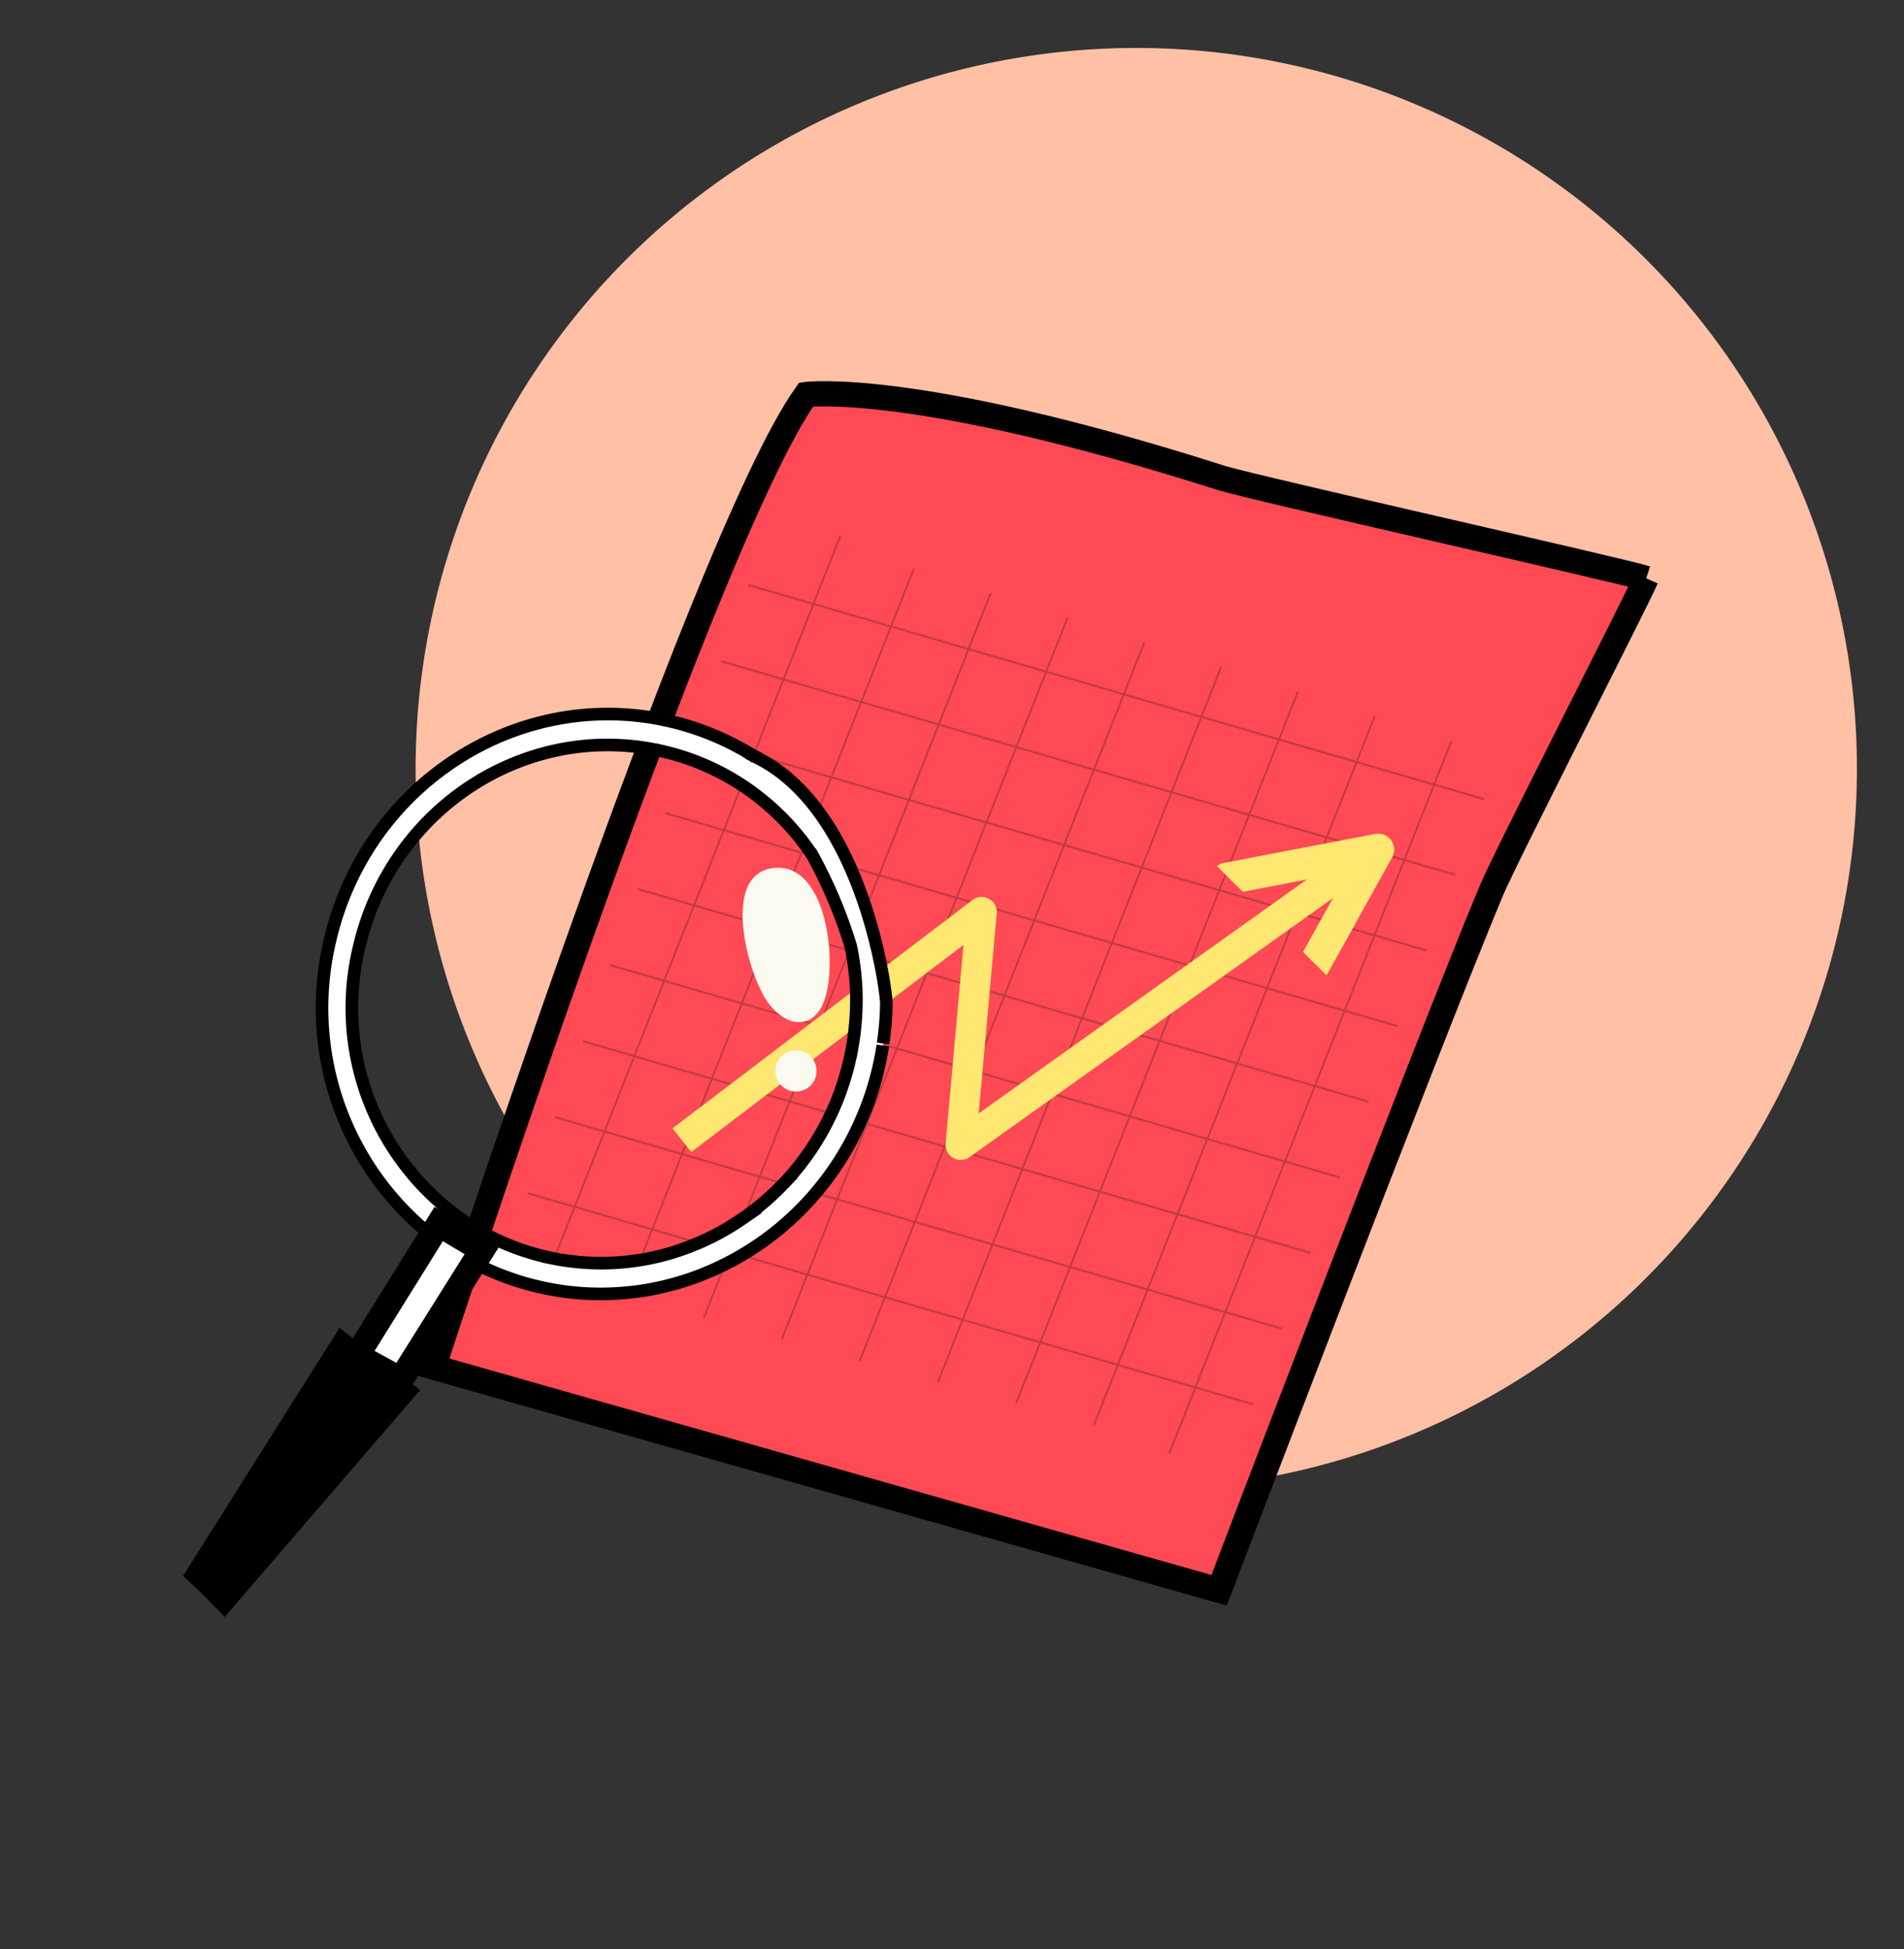 <?xml version="1.0" encoding="UTF-8"?>
<svg xmlns="http://www.w3.org/2000/svg" xmlns:xlink="http://www.w3.org/1999/xlink" width="151" height="154.568" viewBox="0 0 151 154.568">
  <rect x="0" y="0" width="151" height="154.568" fill="#333333" stroke="none"/>
  <defs>
    <clipPath id="clip-path">
      <rect id="Rectangle_698" data-name="Rectangle 698" width="114.723" height="114.723" fill="none"></rect>
    </clipPath>
    <clipPath id="clip-path-2">
      <rect id="Rectangle_697" data-name="Rectangle 697" width="66.909" height="65.038" fill="none"></rect>
    </clipPath>
  </defs>
  <g id="Group_1884" data-name="Group 1884" transform="translate(-989 -1862.554)">
    <path id="Path_1914" data-name="Path 1914" d="M224.275,57.127A57.127,57.127,0,1,1,167.147,0a57.128,57.128,0,0,1,57.128,57.127" transform="matrix(0.998, -0.07, 0.07, 0.998, 908.301, 1878.198)" fill="#ffc0a5"></path>
    <g id="Group_1413" data-name="Group 1413" transform="translate(885.142 1845.491) rotate(13)">
      <g id="Group_1414" data-name="Group 1414" transform="translate(134 4)">
        <g id="Group_1411" data-name="Group 1411" transform="translate(0)">
          <g id="Group_1410" data-name="Group 1410" clip-path="url(#clip-path)">
            <path id="Path_1542" data-name="Path 1542" d="M234.147,20.526c-.467,2.432-5.9,23.986-6.4,26.922-2.253,13.234-8.549,58.892-8.549,58.892l-64.7-3.229s5.973-68.568,11.455-81.8c0,0,8.07-3.061,33.562-.965,2.408.2,32.533.014,34.636.182" transform="translate(-125.587 -15.941)" fill="#ff4954" stroke="#000" stroke-width="2"></path>
            <g id="Group_1409" data-name="Group 1409" transform="translate(33.078 15.689)" opacity="0.306">
              <g id="Group_1408" data-name="Group 1408">
                <g id="Group_1407" data-name="Group 1407" clip-path="url(#clip-path-2)">
                  <path id="Path_1543" data-name="Path 1543" d="M202.075,83.868l-.1.676-.025.152-.727,4.815-.025.152-.935,6.205h-.006l-.019.152-.942,6.2-.019.158h-.006l-.935,6.2-.025.158-.935,6.193-.025.158-.942,6.206-.019.152-.942,6.2-.025.158-.935,6.2-.025.158-.935,6.193-.025.158-.84,5.536-.025.158-.145-.006.025-.158.834-5.536h.006l.019-.158.942-6.2.019-.152h.006l.935-6.206.025-.158.935-6.193.025-.158.941-6.2.019-.158.941-6.193.025-.158.935-6.205.025-.152.935-6.2h.006l.019-.158.942-6.2.025-.158.727-4.809.025-.158.1-.683Z" transform="translate(-189.55 -83.849)" fill="#301c18"></path>
                  <path id="Path_1544" data-name="Path 1544" d="M236.21,90.313l-.025.158-.7,4.645-.019.152h-.006l-.935,6.206-.025.152-.935,6.2-.025.158-.942,6.2-.019.158-.941,6.193-.025.158-.935,6.206-.025.152-.941,6.2-.019.158-.942,6.2-.025.158-.935,6.193-.025.158-.821,5.435-.025.152-.145-.006.025-.152.821-5.435.025-.158.935-6.193.025-.158.935-6.206h.006l.019-.152.942-6.2.019-.158.942-6.2.025-.158.935-6.193.025-.158.941-6.2.019-.158.942-6.2.025-.158.935-6.2.025-.158.7-4.645.025-.158Z" transform="translate(-217.417 -89.094)" fill="#301c18"></path>
                  <path id="Path_1545" data-name="Path 1545" d="M270.48,93.15l-.025.158-.676,4.474-.025.158-.935,6.193h-.006l-.019.158-.941,6.2-.019.158-.942,6.2-.025.158-.935,6.193-.025.158-.935,6.205-.025.158-.935,6.193-.025.158-.941,6.2-.025.158-.935,6.193-.025.158-.8,5.327-.025.158-.145-.006.025-.158.8-5.327.025-.158.935-6.193.025-.158.942-6.206.019-.152.942-6.2.019-.158.941-6.2.025-.158L266.72,117l.025-.158.935-6.2.025-.158.935-6.2.025-.158.941-6.2.019-.158.683-4.474.019-.158Z" transform="translate(-245.31 -91.399)" fill="#301c18"></path>
                  <path id="Path_1546" data-name="Path 1546" d="M304.716,95.987l-.025.158-.651,4.3-.025.158-.935,6.193-.025.158-.935,6.2-.025.158-.942,6.2-.019.158-.942,6.2-.019.152-.942,6.206-.025.158-.935,6.193-.025.158-.935,6.2-.025.158-.935,6.193-.025.158-.79,5.226-.025.152h-.145l.019-.158.79-5.226.025-.158.941-6.193.019-.158.942-6.2.025-.158.935-6.2.025-.158.935-6.2.025-.158.935-6.193.025-.158.942-6.2.019-.158.942-6.2.025-.158.935-6.2.025-.158.651-4.3.025-.158Z" transform="translate(-273.177 -93.705)" fill="#301c18"></path>
                  <path id="Path_1547" data-name="Path 1547" d="M338.958,98.824l-.025.158-.626,4.133-.019.158h-.006l-.935,6.193-.025.158-.935,6.2-.025.158-.942,6.2-.019.158-.942,6.2-.025.152-.935,6.206-.025.158-.935,6.193-.025.158-.942,6.2-.025.158-.935,6.193-.025.158-.771,5.119-.025.158-.145-.006.019-.158.777-5.119.025-.158.935-6.193.025-.158.935-6.2h.006l.019-.158.942-6.2.025-.158.935-6.2.025-.158.935-6.193.025-.158.942-6.2.019-.158.942-6.2.025-.158.935-6.2.025-.152.626-4.139.025-.158Z" transform="translate(-301.042 -96.011)" fill="#301c18"></path>
                  <path id="Path_1548" data-name="Path 1548" d="M373.2,101.627l-.025.158-.6,3.969-.025.158-.935,6.193-.025.158-.942,6.2-.019.158-.941,6.2-.025.158-.935,6.2-.025.158-.935,6.2-.025.158-.935,6.193-.025.158-.942,6.2-.019.158-.942,6.2-.019.152h-.006l-.758,5.017-.019.152h-.152l.025-.158.758-5.017.025-.158.935-6.193.025-.158.942-6.2.019-.158.942-6.2.019-.152.942-6.206.025-.158.935-6.193.025-.158.935-6.2.025-.158.941-6.2.019-.158.942-6.2.019-.152.607-3.975.019-.158Z" transform="translate(-328.909 -98.29)" fill="#301c18"></path>
                  <path id="Path_1549" data-name="Path 1549" d="M407.437,104.465l-.025.158-.575,3.8-.025.158-.935,6.193-.025.158-.935,6.2-.025.158-.941,6.206-.019.152-.941,6.2-.019.158-.942,6.2-.025.158-.935,6.193-.025.158-.935,6.2-.025.158-.935,6.2-.025.152-.746,4.91-.019.158-.152-.006.025-.158.746-4.91.019-.158.942-6.193.019-.158.941-6.2.025-.158.935-6.193.025-.158.935-6.206.025-.158.935-6.193.025-.158.942-6.2.019-.158.941-6.2.025-.158.935-6.2.025-.152.575-3.8.025-.158Z" transform="translate(-356.775 -100.597)" fill="#301c18"></path>
                  <path id="Path_1550" data-name="Path 1550" d="M441.68,107.3l-.025.158-.55,3.627-.019.158-.941,6.193-.025.158-.935,6.2-.025.158-.942,6.206-.019.158-.942,6.193-.025.158-.935,6.2-.025.158-.935,6.193-.025.158-.942,6.2-.019.158-.942,6.2-.025.152-.727,4.809-.025.152-.145-.006.025-.152.727-4.809.025-.158.935-6.193.025-.158.942-6.2.019-.158.942-6.193.025-.158.935-6.206.025-.158.935-6.193.025-.158.941-6.2.025-.158.935-6.2.025-.158.935-6.193.025-.158.55-3.634.025-.158Z" transform="translate(-384.642 -102.903)" fill="#301c18"></path>
                  <path id="Path_1551" data-name="Path 1551" d="M475.5,110.138l-.019.158-.524,3.457-.025.158L474,120.1h-.006l-.019.158-.942,6.2-.025.158-.935,6.206-.025.158-.935,6.193-.025.158-.942,6.2-.025.158-.935,6.193-.025.158-.935,6.2-.025.158-.942,6.2-.019.158-.714,4.7-.025.158-.095.638-.145-.019.095-.626.025-.158.708-4.7.025-.158.942-6.193.019-.158.942-6.2.025-.158.935-6.193.025-.158.941-6.205.019-.152.942-6.2.025-.158.935-6.2.025-.158.935-6.2.025-.158.942-6.193.019-.158.524-3.463.025-.158Z" transform="translate(-412.096 -105.209)" fill="#301c18"></path>
                  <path id="Path_1552" data-name="Path 1552" d="M270.735,115.874l-.025.158-.152-.006-3.893-.221-.145-.006-6.25-.354-.152-.006-6.256-.354-.145-.013-6.25-.348-.145-.013-6.25-.348h-.006l-.145-.013L234.664,114l-.145-.013-6.25-.347-.145-.013-6.25-.354h-.006l-.145-.006-6.25-.354-.145-.006-5.119-.291-.158-.006.019-.158.158.013,5.125.284.145.013,6.25.348.146.013,6.25.347.152.013,6.25.347.145.013,6.256.354.145.006,6.25.354.152.006,6.25.354.145.006,6.256.354.145.006,6.25.354.152.006,3.886.221Z" transform="translate(-203.826 -107.103)" fill="#301c18"></path>
                  <path id="Path_1553" data-name="Path 1553" d="M266.473,149.906l-.019.158-.158-.006-3.969-.227-.152-.006-6.25-.354-.145-.006-6.256-.354-.145-.006-6.25-.354-.145-.006-6.256-.354-.145-.006-6.256-.354-.145-.006-6.25-.354-.152-.006-6.25-.354-.145-.006-6.25-.354-.145-.006h-.006l-4.935-.278-.152-.006.019-.158.152.006,4.942.278.145.013h.006l6.25.348.145.013,6.25.347.145.006h.006l6.25.354.145.006,6.256.354.145.006,6.25.354.152.006,6.25.354.145.006,6.256.354.145.006,6.25.354.145.006h.006l3.962.228Z" transform="translate(-200.449 -134.778)" fill="#301c18"></path>
                  <path id="Path_1554" data-name="Path 1554" d="M262.212,183.916l-.019.158-.158-.013-4.051-.228-.145-.006-6.25-.354-.145-.006-6.256-.354-.145-.006-6.25-.354-.152-.006-6.25-.354-.145-.006-6.256-.354-.145-.006-6.25-.354-.152-.006-6.25-.354-.145-.006-6.25-.354h-.006l-.145-.013-4.752-.265-.152-.006.019-.158.152.006,4.758.272.145.006,6.25.354.152.006,6.25.354.145.006,6.25.354.152.006,6.25.354.152.006,6.25.354.145.006,6.25.354.152.006,6.256.354.145.006,6.25.354.145.006,4.051.234Z" transform="translate(-197.073 -162.424)" fill="#301c18"></path>
                  <path id="Path_1555" data-name="Path 1555" d="M257.951,217.954l-.019.158-.158-.013-4.127-.228-.145-.013-6.25-.347-.152-.013-6.25-.354-.152-.006-6.25-.354-.145-.006-6.25-.354-.152-.006-6.25-.354-.152-.006-6.25-.354-.145-.006-6.25-.354-.152-.006-6.25-.354-.145-.006-4.569-.259-.152-.006.019-.158.152.006,4.575.259.145.006,6.25.354.145.006,6.256.354.145.006,6.25.354.145.006,6.256.354.145.006,6.256.354.145.006,6.25.354.145.013,6.256.348.145.013,6.256.347.145.013,4.126.227Z" transform="translate(-193.696 -190.098)" fill="#301c18"></path>
                  <path id="Path_1556" data-name="Path 1556" d="M253.7,251.958l-.025.158-.152-.013-4.209-.234-.145-.013-6.256-.348-.145-.013-6.25-.347-.152-.013-6.25-.347-.145-.013-6.256-.354-.145-.006-6.25-.354-.152-.006-6.25-.354-.145-.006-6.256-.354-.145-.006-6.25-.354-.146-.006-4.385-.247-.152-.013.019-.152.152.006,4.386.246.152.006,6.25.354.145.006,6.256.354.145.006,6.25.354.145.013,6.256.348.145.013,6.256.348.145.013,6.25.347.145.013,6.256.347.145.013,6.25.354.152.006,4.2.234Z" transform="translate(-190.319 -217.745)" fill="#301c18"></path>
                  <path id="Path_1557" data-name="Path 1557" d="M249.407,285.968l-.019.158-.158-.013-4.291-.24-.145-.006-6.25-.354-.145-.006-6.256-.354-.145-.006-6.25-.354-.145-.013-6.256-.348-.145-.013-6.256-.348-.145-.013-6.25-.347-.145-.013-6.256-.354L200,283.34l-6.25-.354-.152-.006-4.2-.234-.158-.013.019-.158.158.013,4.2.234.145.013,6.25.348.152.013,6.25.348.152.013,6.25.348.145.013,6.256.347.145.013,6.25.354.152.006,6.25.354.145.006,6.256.354.145.006,6.25.354.145.006,4.285.24Z" transform="translate(-186.915 -245.392)" fill="#301c18"></path>
                  <path id="Path_1558" data-name="Path 1558" d="M245.145,319.972l-.019.152-.158-.006-4.367-.246-.145-.006-6.25-.354-.145-.006-6.256-.354-.145-.006-6.25-.354-.145-.006-6.256-.354-.145-.006h-.006l-6.25-.354-.145-.006-6.25-.354-.145-.013-6.256-.348-.145-.013h-.006l-6.25-.348-.145-.013-4.013-.221-.158-.013.019-.158.158.013,4.019.221.145.013,6.25.354.145.006,6.256.354.152.006,6.25.354.145.006,6.25.354.152.006,6.25.354.152.006,6.25.354.145.006,6.25.354.152.006,6.25.354.145.006,4.367.246Z" transform="translate(-183.538 -273.038)" fill="#301c18"></path>
                  <path id="Path_1559" data-name="Path 1559" d="M240.889,354.009l-.025.152-.158-.006-4.443-.253-.145-.006-6.25-.354-.152-.006-6.25-.354-.145-.006-6.25-.354-.152-.006-6.256-.354-.145-.006-6.25-.354-.145-.006-6.256-.354-.145-.006-6.256-.354-.145-.006-6.25-.354-.145-.013-3.829-.215-.158-.006.019-.158.158.006,3.83.221h.006l.145.006,6.25.354.145.006,6.256.354.145.006,6.25.354.152.006,6.25.354.145.006,6.256.354.145.006,6.25.354.152.006,6.25.354.145.006,6.25.354.152.006,4.443.253Z" transform="translate(-180.161 -300.712)" fill="#301c18"></path>
                  <path id="Path_1560" data-name="Path 1560" d="M236.628,388.007l-.025.158-.152-.006-4.525-.253-.152-.013-6.25-.354-.145-.006-6.25-.354-.145-.006-6.25-.354h-.006l-.145-.006-6.256-.354-.145-.006-6.25-.354-.152-.006-6.25-.354-.145-.006-6.256-.354-.145-.006-6.25-.354-.145-.006h-.006l-3.646-.208-.152-.006.019-.158.152.006,3.653.209.152.006,6.25.354.145.006,6.256.354.145.006,6.25.354.152.006,6.25.354.145.006,6.256.354.145.013,6.25.347.152.013,6.25.348.145.013,6.25.348.145.013,4.525.253Z" transform="translate(-176.784 -328.359)" fill="#301c18"></path>
                </g>
              </g>
            </g>
            <path id="Path_1562" data-name="Path 1562" d="M279.189,168.745l-25.208,28.469a1.212,1.212,0,0,1-1.251.354,1.191,1.191,0,0,1-.84-.986l-2.161-15.659-17.334,20.86-1.877-1.491,19.11-23a1.189,1.189,0,0,1,1.251-.385,1.2,1.2,0,0,1,.859.992l2.174,15.773L277.439,167.1Z" transform="translate(-187.386 -135.836)" fill="#ffe771"></path>
            <path id="Path_1563" data-name="Path 1563" d="M443.741,156.934l-2.964,10.294-2.237-1.4,2.022-7-7.748,3.431-2.458-1.529a1.28,1.28,0,0,1,.474-.36l11.185-4.948a1.265,1.265,0,0,1,1.725,1.51" transform="translate(-349.834 -126.256)" fill="#ffe771"></path>
            <path id="Path_1564" data-name="Path 1564" d="M114.233,191.188m1.468,6.5a23.6,23.6,0,0,0-.461-3.139c-.21-.959-5.29-14.758-14.642-16.757-.042-.012-.084-.03-.132-.042,0-.006,0-.006-.006,0q-.269-.1-.557-.18c-.15-.054-.3-.1-.449-.138a21.632,21.632,0,0,0-6-.845c-.257,0-.515.006-.767.012-11.982.419-21.568,10.556-21.568,23.006a23.091,23.091,0,0,0,13.114,20.981,21.691,21.691,0,0,0,3.313,1.222c.15.048.306.09.461.132a21.777,21.777,0,0,0,5.446.689,21.534,21.534,0,0,0,6.836-1.1.675.675,0,0,0,.156-.054,19.794,19.794,0,0,0,2.528-1.036,21.916,21.916,0,0,0,4.361-2.8,1.862,1.862,0,0,0,.168-.138c.324-.27.641-.545.947-.833.048-.048.1-.1.156-.15a22.9,22.9,0,0,0,4.511-5.991c.03-.054.054-.1.078-.156a22.916,22.916,0,0,0,2.133-6.135,1.2,1.2,0,0,0,.03-.156,23.359,23.359,0,0,0,.425-4.469c0-.593-.024-1.18-.066-1.761m-2.786,6.255a20.789,20.789,0,0,1-2.373,6.117c-.036.054-.066.1-.1.156a20.472,20.472,0,0,1-2.361,3.205c-.06.066-.12.132-.186.2a19.564,19.564,0,0,1-2.822,2.54,1.566,1.566,0,0,1-.2.144,19.382,19.382,0,0,1-4.026,2.259c-.054.018-.108.042-.156.06a19.271,19.271,0,0,1-5.038,1.276c-.485.054-.983.1-1.48.114a1.159,1.159,0,0,0-.144.006c-.2.006-.4.006-.593.006a19.325,19.325,0,0,1-5.673-.845,20.5,20.5,0,0,1-14.289-19.729c0-10.982,8.346-19.95,18.86-20.543.365-.018.731-.03,1.1-.03a19.271,19.271,0,0,1,5.638.833c.335.1.671.21,1,.335a.928.928,0,0,1,.138.048,19.8,19.8,0,0,1,5.8,3.379c.042.042.09.078.132.114.234.2.467.413.695.623a37.921,37.921,0,0,1,4.565,6.291c.042.078.078.156.114.234a1.565,1.565,0,0,1,.066.15c.03.06.054.114.078.168a21.843,21.843,0,0,1,.965,2.72,20.776,20.776,0,0,1,.6,3.026c.03.2.048.4.072.605a1.474,1.474,0,0,0,.012.156c.054.623.084,1.252.084,1.893a21.475,21.475,0,0,1-.443,4.338c-.012.054-.024.108-.036.156" transform="translate(-57.809 -143.547)" fill="#fff" stroke="#000" stroke-width="1"></path>
            <path id="Path_1565" data-name="Path 1565" d="M241.879,237.081a4.28,4.28,0,0,0,1.683.924,2.063,2.063,0,0,0,1.825-.374,2.474,2.474,0,0,0,.681-1.223c.781-2.821-1.957-11.305-6.168-9.85-4.123,1.426.036,8.928,1.979,10.523" transform="translate(-193.583 -184.032)" fill="#fbfaf1"></path>
            <path id="Path_1566" data-name="Path 1566" d="M270.586,301.922a1.632,1.632,0,1,1-1.632-1.632,1.632,1.632,0,0,1,1.632,1.632" transform="translate(-217.305 -244.104)" fill="#fbfaf1"></path>
            <path id="Path_1567" data-name="Path 1567" d="M125.782,406.295l-3.977,11.625,3.824,1.071,3.977-11.472Z" transform="translate(-99.015 -330.274)" fill="#fff" stroke="#000" stroke-width="2"></path>
            <path id="Path_1568" data-name="Path 1568" d="M96.572,461.982,85.521,483c-3.627-2.316-1.463-.958-3.95-2.427l7.662-21.955,2.127.977,3.625,1.66Z" transform="translate(-68.276 -372.805)"></path>
          </g>
        </g>
      </g>
    </g>
  </g>
</svg>
